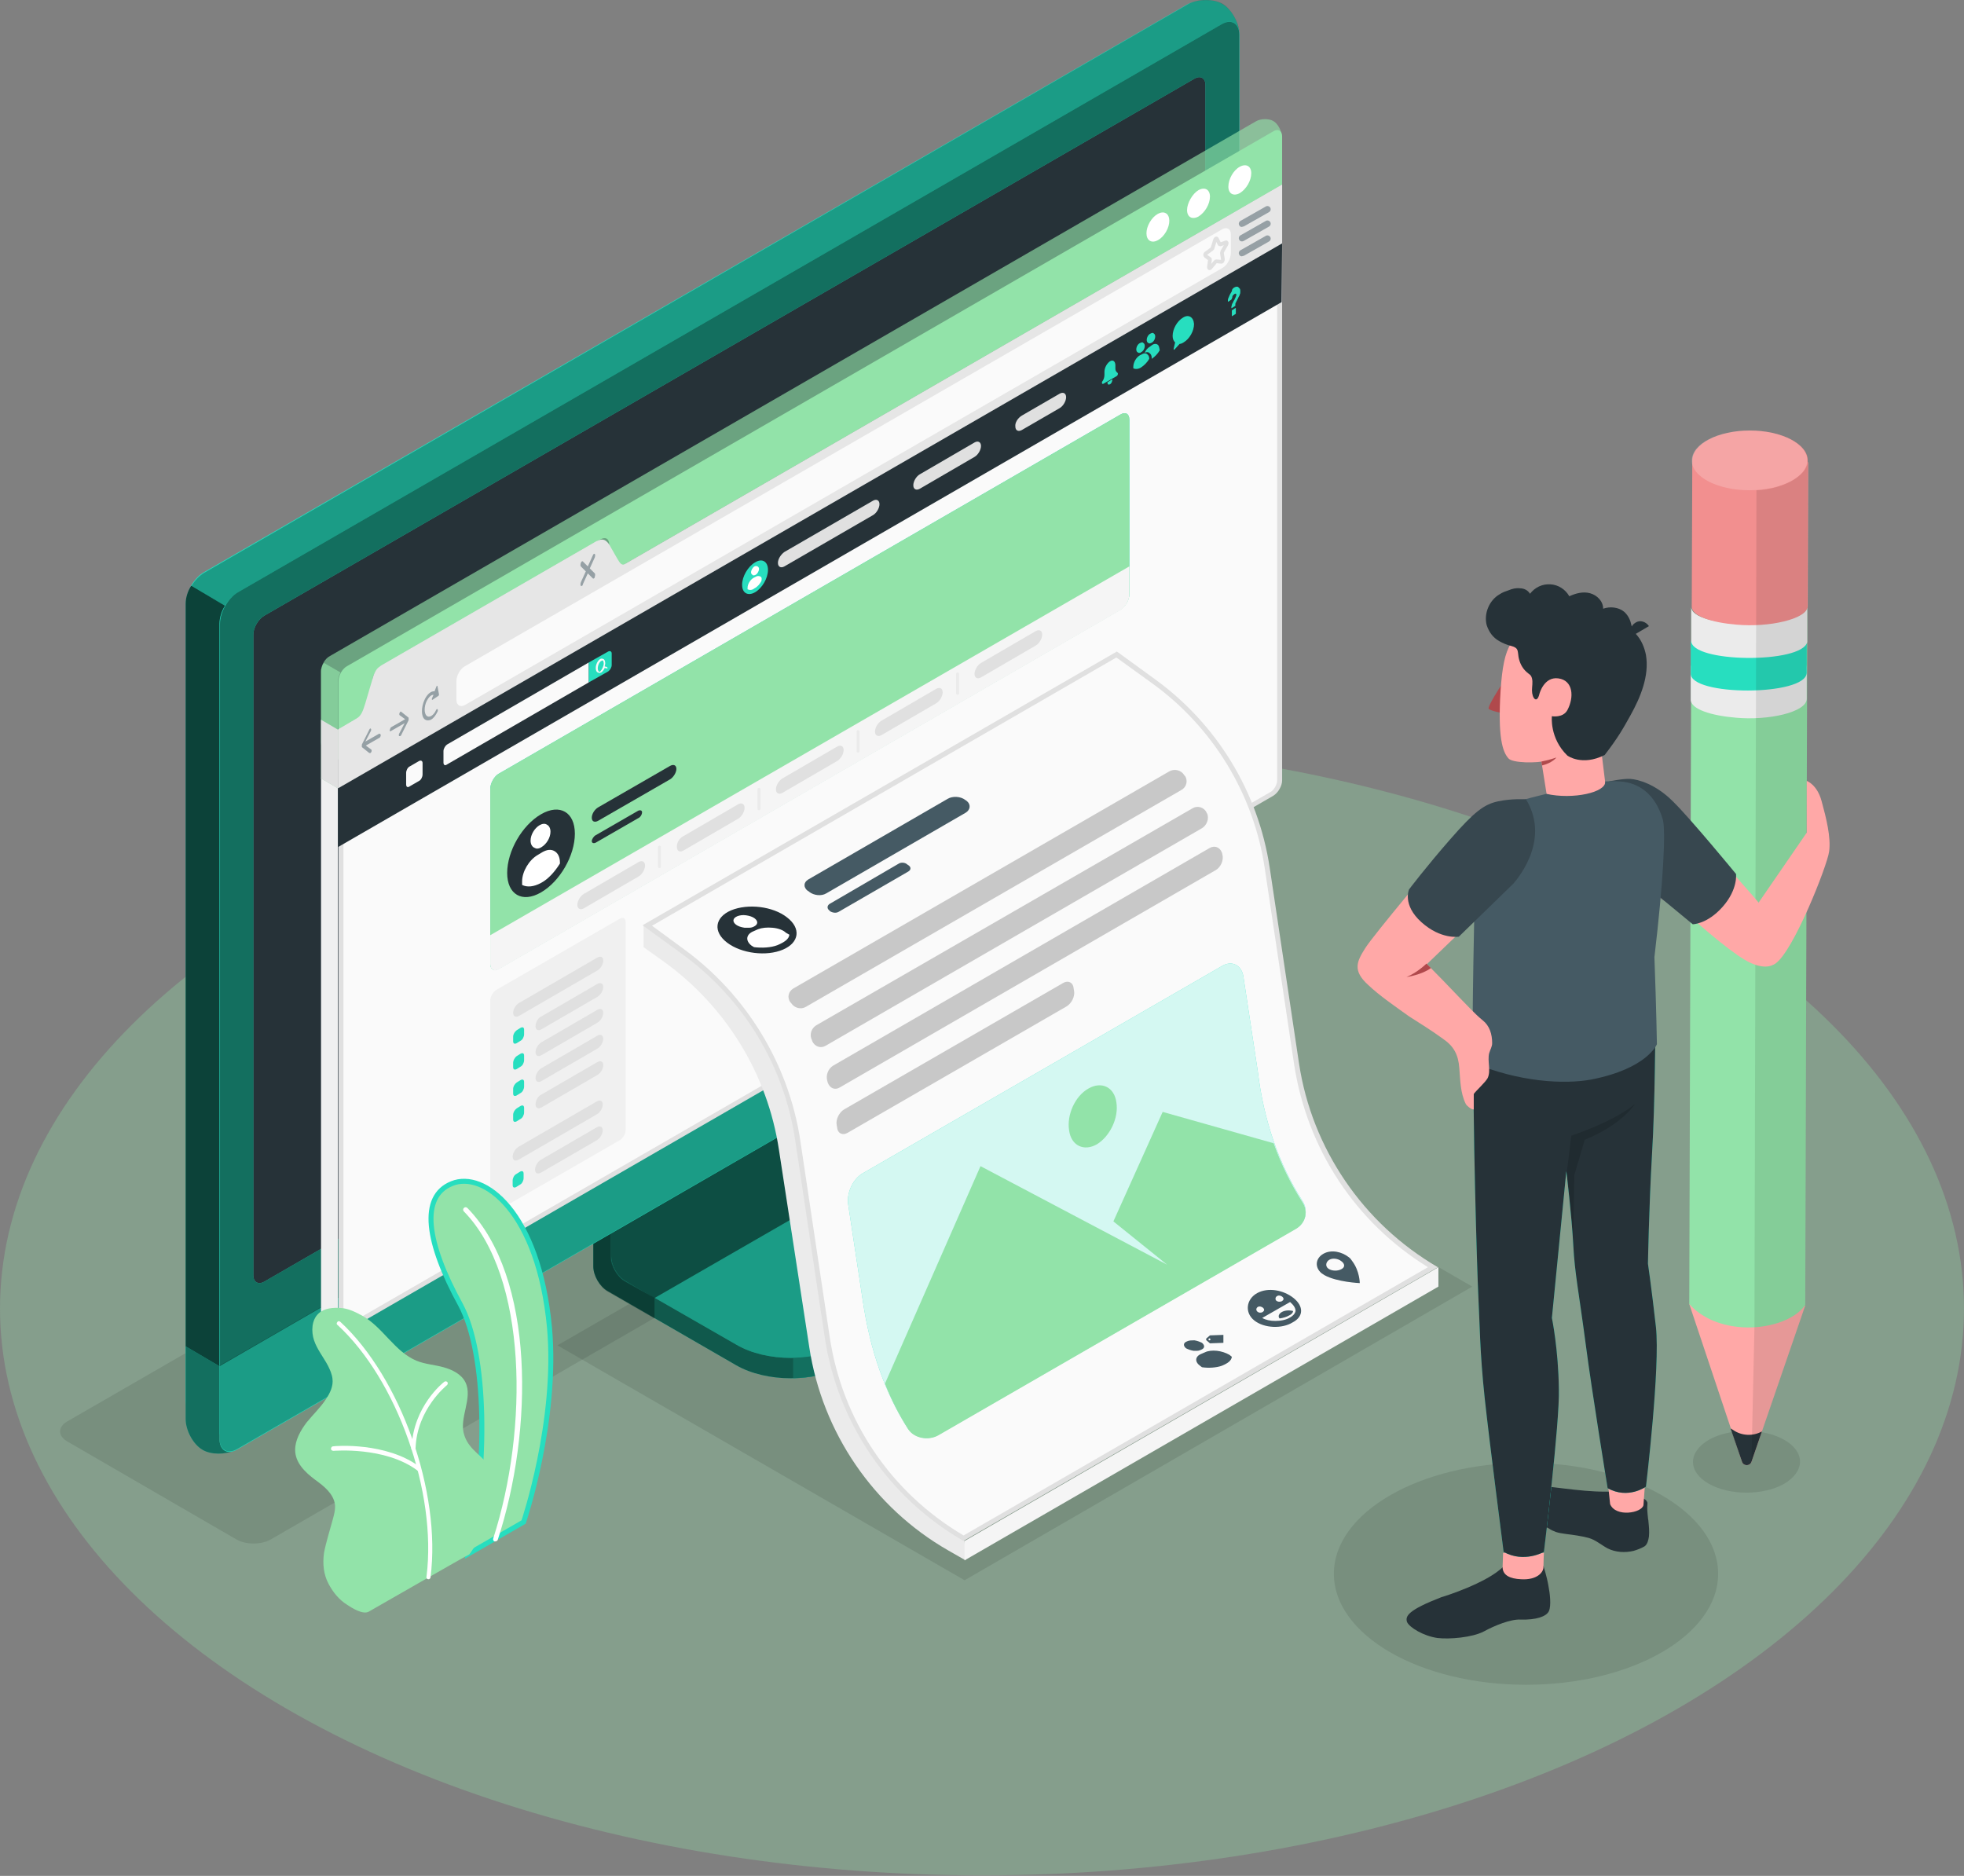 <?xml version="1.0" encoding="utf-8"?>
<!-- Generator: Adobe Illustrator 25.3.1, SVG Export Plug-In . SVG Version: 6.00 Build 0)  -->
<svg version="1.1" id="Layer_1" xmlns="http://www.w3.org/2000/svg" xmlns:xlink="http://www.w3.org/1999/xlink" x="0px" y="0px"
	 viewBox="0 0 394.6 376.9" style="enable-background:new 0 0 394.6 376.9;" xml:space="preserve">
<rect x="0" y="0" width="394.6" height="376.9" fill="#808080" stroke="none"/>
<style type="text/css">
	.st0{fill:#92E3A9;}
	.st1{opacity:0.7;fill:#FFFFFF;enable-background:new    ;}
	.st2{fill:none;stroke:#263238;stroke-linecap:round;stroke-linejoin:round;}
	.st3{fill:none;stroke:#263238;stroke-width:1;stroke-linecap:round;stroke-linejoin:round;stroke-miterlimit:4;}
	.st4{fill:#FFFFFF;stroke:#263238;stroke-linecap:round;stroke-linejoin:round;}
	.st5{fill:#BFBFBF;stroke:#263238;stroke-linecap:round;stroke-linejoin:round;}
	.st6{fill:#999999;}
	.st7{clip-path:url(#SVGID_2_);}
	.st8{opacity:0.2;fill-opacity:0.7;enable-background:new    ;}
	.st9{clip-path:url(#SVGID_4_);}
	.st10{fill:#FFFFFF;}
	.st11{clip-path:url(#SVGID_6_);}
	.st12{fill:#757575;stroke:#263238;stroke-linecap:round;stroke-linejoin:round;}
	.st13{fill:#263238;}
	.st14{fill:none;stroke:#FFFFFF;stroke-linecap:round;stroke-linejoin:round;}
	.st15{opacity:0.3;fill:none;stroke:#FFFFFF;stroke-linecap:round;stroke-linejoin:round;enable-background:new    ;}
	.st16{fill:#BFBFBF;}
	.st17{fill:none;stroke:#263238;stroke-miterlimit:10;}
	.st18{fill:#92E3A9;stroke:#263238;stroke-linecap:round;stroke-linejoin:round;}
	.st19{opacity:0.5;}
	.st20{fill:#999999;stroke:#263238;stroke-linecap:round;stroke-linejoin:round;}
	.st21{opacity:0.1;}
	.st22{fill:#27DEBF;}
	.st23{opacity:0.15;}
	.st24{opacity:0.45;fill:#FFFFFF;}
	.st25{opacity:0.2;}
	.st26{fill:#455A64;}
	.st27{fill:#F5F5F5;}
	.st28{opacity:0.6;fill:#FFFFFF;}
	.st29{opacity:0.5;fill:#FFFFFF;}
	.st30{fill:#E6E6E6;}
	.st31{opacity:0.1;fill:#263238;}
	.st32{fill:#F0F0F0;}
	.st33{fill:#FAFAFA;}
	.st34{fill:#E0E0E0;}
	.st35{opacity:0.3;}
	.st36{fill:#EBEBEB;}
	.st37{opacity:0.5;fill:#263238;}
	.st38{opacity:0.8;fill:#FFFFFF;}
	.st39{fill:#37474F;}
	.st40{opacity:0.23;}
	.st41{opacity:0.4;}
	.st42{opacity:0.7;fill:#FFFFFF;}
	.st43{opacity:0.7;}
	.st44{fill:#FFA8A7;}
	.st45{fill:#F28F8F;}
	.st46{opacity:0.4;fill:#FFFFFF;}
	.st47{fill:#1A2E35;}
	.st48{fill:none;stroke:#1A2E35;stroke-linecap:round;stroke-linejoin:round;stroke-miterlimit:10;}
	.st49{fill:#FFFFFF;stroke:#1A2E35;stroke-linecap:round;stroke-linejoin:round;stroke-miterlimit:10;}
	.st50{fill:#5AE4A7;stroke:#1A2E35;stroke-linecap:round;stroke-linejoin:round;stroke-miterlimit:10;}
	.st51{fill:#1A2E35;stroke:#1A2E35;stroke-linecap:round;stroke-linejoin:round;stroke-miterlimit:10;}
	.st52{opacity:0.3;fill:#92E3A9;}
	.st53{opacity:0.2;fill:#263238;}
	.st54{opacity:0.3;fill:#FFFFFF;}
	.st55{opacity:0.2;fill:#27DEBF;}
	.st56{opacity:0.6;}
	.st57{opacity:0.64;fill:#92E3A9;}
	.st58{opacity:0.5;fill:#455A64;}
	.st59{fill:none;stroke:#E0E0E0;stroke-width:0.75;stroke-miterlimit:10;}
	.st60{fill:#92E3A9;stroke:#27DEBF;stroke-miterlimit:10;}
	.st61{opacity:0.2;fill:#FFFFFF;}
	.st62{fill:#B0494C;}
</style>
<g>
	<ellipse id="Floor_8_" class="st52" cx="197.3" cy="262.9" rx="197.3" ry="113.9"/>
	<path id="Shadow_3_" class="st21" d="M47.5,309.3l-34-19.7c-1.9-1.1-1.9-2.9,0-4l198-114.3c1.9-1.1,5-1.1,6.9,0l34,19.7
		c1.9,1.1,1.9,2.9,0,4l-198,114.3C52.5,310.4,49.4,310.4,47.5,309.3z"/>
	<polygon id="Shadow" class="st21" points="193.8,317.5 112,270.3 214.2,211.4 295.8,258.5 	"/>
	<ellipse id="Shadow_9_" class="st21" cx="306.6" cy="316.2" rx="38.6" ry="22.3"/>
	<path id="Shadow_10_" class="st21" d="M358.5,289.3c4.2,2.4,4.2,6.3,0,8.8c-4.2,2.4-11,2.4-15.2,0c-4.2-2.4-4.2-6.3,0-8.8
		C347.5,286.9,354.3,286.9,358.5,289.3z"/>
	<g id="Device_2_">
		<g id="XMLID_1341_">
			<g id="XMLID_1346_">
				<path id="XMLID_1347_" class="st22" d="M169.8,274.3l29.3-16.9c3-1.7,4.5-4,4.5-6.3c0-2.3,0-4.1,0-4.1l-30.4-17.1
					c-1.6-0.9-2.9-3.2-2.9-5v-36.1l-51.1,29.5l0,36.1c0,1.9,1.3,4.1,2.9,5l25.8,14.9C154,277.8,163.8,277.8,169.8,274.3z"/>
			</g>
			<g id="XMLID_1608_" class="st56">
				<path id="XMLID_1609_" d="M169.8,274.3l29.3-16.9c3-1.7,4.5-4,4.5-6.3c0-2.3,0-4.1,0-4.1l-30.4-17.1c-1.6-0.9-2.9-3.2-2.9-5
					v-36.1l-51.1,29.5l0,36.1c0,1.9,1.3,4.1,2.9,5l25.8,14.9C154,277.8,163.8,277.8,169.8,274.3z"/>
			</g>
			<path id="XMLID_1345_" class="st35" d="M131.5,260.8v4.1l-9.4-5.4c-1.6-0.9-2.9-3.2-2.9-5v-36.1l9.7-5.6c0.2,2.5,0.4,5,0.6,7.5
				l-6.8,4v28.2c0,1.9,1.3,4.1,2.9,5L131.5,260.8z"/>
			<path id="XMLID_1344_" class="st22" d="M122.8,252.4c0,1.9,1.3,4.1,2.9,5l22.3,12.8c6,3.5,15.8,3.5,21.8,0l29.3-16.9
				c6-3.5,6-9.1,0-12.6l-22.3-12.9c-1.6-0.9-2.9-3.2-2.9-5l0-28.2l-51.1,29.5V252.4z"/>
			<path id="XMLID_1607_" class="st35" d="M122.8,252.4c0,1.9,1.3,4.1,2.9,5l22.3,12.8c6,3.5,15.8,3.5,21.8,0l29.3-16.9
				c6-3.5,6-9.1,0-12.6l-22.3-12.9c-1.6-0.9-2.9-3.2-2.9-5l0-28.2l-51.1,29.5V252.4z"/>
			<path id="XMLID_1343_" class="st19" d="M182.7,231.3L182.7,231.3l-5.9-3.4c-1.6-0.9-2.9-3.2-2.9-5l0-28.2l-51.1,29.5v28.2
				c0,1.9,1.3,4.1,2.9,5l5.8,3.4L182.7,231.3z"/>
			<path id="XMLID_1342_" class="st22" d="M203.6,247c0,0,0,1.8,0,4.1c0,2.3-1.5,4.6-4.5,6.3l-29.3,16.9c-2.9,1.7-6.6,2.5-10.4,2.6
				v-4.1c3.8-0.1,7.5-0.9,10.4-2.6l29.3-16.9C202.1,251.6,203.6,249.3,203.6,247z"/>
			<path id="XMLID_1610_" class="st19" d="M203.6,247c0,0,0,1.8,0,4.1c0,2.3-1.5,4.6-4.5,6.3l-29.3,16.9c-2.9,1.7-6.6,2.5-10.4,2.6
				v-4.1c3.8-0.1,7.5-0.9,10.4-2.6l29.3-16.9C202.1,251.6,203.6,249.3,203.6,247z"/>
		</g>
		<path id="XMLID_1340_" class="st22" d="M40.7,287.4c1.9,1.1,5,1,7.1-0.1c25.1-14.5,172.5-99.6,197.6-114.1c2-1.2,3.6-4,3.6-6.3V7
			c0-2.3-1.5-5.1-3.4-6.2c-1.9-1.1-5-1-7.1,0.1L40.9,115c-2,1.2-3.6,4-3.6,6.3l0,159.9C37.3,283.5,38.8,286.3,40.7,287.4z"/>
		<path id="XMLID_1339_" class="st22" d="M47.8,287.3l197.6-114.1c2-1.2,3.6-4,3.6-6.3V7c0-2.3-1.6-3.3-3.6-2.1L47.8,119
			c-2,1.2-3.6,4-3.6,6.3l0,159.9C44.1,287.5,45.7,288.4,47.8,287.3z"/>
		<path id="XMLID_1338_" class="st19" d="M47.8,287.3l197.6-114.1c2-1.2,3.6-4,3.6-6.3V7c0-2.3-1.6-3.3-3.6-2.1L47.8,119
			c-2,1.2-3.6,4-3.6,6.3l0,159.9C44.1,287.5,45.7,288.4,47.8,287.3z"/>
		<path id="XMLID_1337_" class="st22" d="M47.2,291.4c-2,0.9-4.8,0.9-6.5-0.1c-1.9-1.1-3.4-3.9-3.4-6.2v-14.6l6.8,4V289
			C44.1,291.2,45.5,292.1,47.2,291.4z"/>
		<path id="XMLID_1606_" class="st19" d="M47.2,291.4c-2,0.9-4.8,0.9-6.5-0.1c-1.9-1.1-3.4-3.9-3.4-6.2v-14.6l6.8,4V289
			C44.1,291.2,45.5,292.1,47.2,291.4z"/>
		<path id="XMLID_1336_" class="st22" d="M44.1,274.5l0,14.6c0,2.3,1.6,3.3,3.6,2.1L245.4,177c2-1.2,3.6-4,3.6-6.3v-14.6L44.1,274.5
			z"/>
		<path id="XMLID_1335_" class="st35" d="M44.1,274.4l0,14.6c0,2.3,1.6,3.3,3.6,2.1L245.4,177c2-1.2,3.6-4,3.6-6.3v-14.6L44.1,274.4
			z"/>
		<path id="XMLID_1334_" class="st22" d="M50.9,256.2l0-128.7c0-1.4,1-3.1,2.2-3.8L240,15.8c1.2-0.7,2.2-0.1,2.2,1.3l0,128.7
			c0,1.4-1,3.1-2.2,3.8L53.1,257.5C51.9,258.2,50.9,257.6,50.9,256.2z"/>
		<path id="XMLID_1333_" class="st13" d="M50.9,256.2l0-128.7c0-1.4,1-3.1,2.2-3.8L240,15.8c1.2-0.7,2.2-0.1,2.2,1.3l0,128.7
			c0,1.4-1,3.1-2.2,3.8L53.1,257.5C51.9,258.2,50.9,257.6,50.9,256.2z"/>
		<path id="XMLID_1331_" class="st43" d="M45.2,121.7c-0.7,1.1-1.1,2.4-1.1,3.6v149.2l-6.8-4l0-149.2c0-1.2,0.4-2.5,1.1-3.6
			L45.2,121.7z"/>
		<path id="XMLID_1544_" class="st35" d="M249,6.4c-0.3-1.9-1.8-2.6-3.6-1.5L47.8,119c-1,0.6-1.9,1.6-2.6,2.7l-6.8-3.9
			c0.7-1.1,1.6-2.1,2.6-2.7L238.6,0.9c2-1.2,5.2-1.2,7.1-0.1C247.3,1.8,248.8,4.2,249,6.4z"/>
	</g>
	<g id="Window_1_">
		<path id="XMLID_16497_" class="st57" d="M66.2,152.2c-0.9-0.5-1.7-1.9-1.7-3.1l0-14.2c0-1.2,0.8-2.6,1.8-3.1l186-107.4
			c1-0.6,2.6-0.6,3.5-0.1c0.9,0.5,1.7,1.9,1.7,3.1l0,14.2c0,1.2-0.8,2.6-1.8,3.1l-186,107.4C68.7,152.7,67.1,152.7,66.2,152.2z"/>
		<path id="XMLID_15230_" class="st32" d="M69.7,267.3c0,0-0.5,0.3-1.4,0.4c-0.7,0.1-1.5,0-2.1-0.4c-0.9-0.5-1.7-1.9-1.7-3.1
			l0-107.9l3.4,2v107.9c0,0.8,0.4,1.3,1,1.3C69,267.6,69.3,267.5,69.7,267.3z"/>
		<path id="XMLID_15482_" class="st57" d="M68.4,135.1c-0.3,0.6-0.5,1.2-0.5,1.8v21.5l-3.4-2l0-21.5c0-0.1,0-0.1,0-0.2
			c0-0.2,0-0.3,0.1-0.4c0.1-0.4,0.2-0.8,0.5-1.1L68.4,135.1z"/>
		<path id="XMLID_16406_" class="st0" d="M257.6,27.4l0,9.7l-133.4,77c-1,0.6-1.8,0.1-1.8-1v-3.7c0-1.2-0.8-1.6-1.8-1l-44,25.4
			c-1,0.6-1.8,2-1.8,3.1v3.7c0,1.2-0.8,2.6-1.8,3.1l-5,2.9v-9.7c0-1.2,0.8-2.6,1.8-3.1l186-107.4C256.7,25.8,257.6,26.2,257.6,27.4z
			"/>
		<g id="XMLID_705_">
			<g id="XMLID_16408_">
				<path class="st33" d="M68.9,267.1c-0.5,0-0.5-0.6-0.5-0.8V146.9l4.7-2.7c0.6-0.4,1.1-1.8,2-5.3c0.5-1.7,1.2-4.4,1.6-4.7
					l43.2-24.9c0.3,0.2,1.1,1.6,1.6,2.4c1.1,1.9,1.7,3,2.5,3c0.1,0,0.3,0,0.4-0.1l132.7-76.6v118.8c0,1-0.7,2.2-1.6,2.7l-186,107.4
					C69.3,267,69.1,267.1,68.9,267.1z"/>
				<path class="st34" d="M256.6,38.8v10.1v107.9c0,0.8-0.6,1.9-1.3,2.3l-186,107.4c-0.1,0.1-0.2,0.1-0.3,0.1c0,0,0-0.1,0-0.3V147.2
					l4.5-2.6c0.8-0.5,1.2-1.8,2.3-5.6c0.4-1.6,1.1-3.9,1.5-4.5l42.7-24.7c0.4,0.5,0.9,1.4,1.3,2c1.2,2.1,1.9,3.2,2.9,3.2
					c0.2,0,0.4-0.1,0.6-0.2L256.6,38.8 M120.3,109.6L120.3,109.6L120.3,109.6 M77.2,134.5L77.2,134.5L77.2,134.5 M257.6,37.1
					l-133.4,77c0,0-0.1,0-0.1,0c-1,0-3.1-5.4-4.1-5.4c0,0-0.1,0-0.1,0l-43.3,25c-1,0.6-2.6,9.4-3.6,9.9l-5,2.9v119.7
					c0,0.8,0.4,1.3,1,1.3c0.2,0,0.5-0.1,0.8-0.2l186-107.4c1-0.6,1.8-2,1.8-3.1V48.9V37.1L257.6,37.1z"/>
			</g>
		</g>
		<g id="XMLID_554_">
			<path id="XMLID_704_" class="st32" d="M99.7,198.9l24.8-14.3c0.7-0.4,1.2-0.1,1.2,0.7V227c0,0.8-0.5,1.7-1.2,2.1l-24.8,14.3
				c-0.7,0.4-1.2,0.1-1.2-0.7l0-41.7C98.5,200.2,99.1,199.3,99.7,198.9z"/>
			<g id="XMLID_680_">
				<path id="XMLID_693_" class="st34" d="M104.3,201.5l15.7-9.1c0.7-0.4,1.2-0.1,1.2,0.6c0,0.7-0.5,1.6-1.2,2l-15.7,9.1
					c-0.7,0.4-1.2,0.1-1.2-0.6C103.1,202.8,103.6,201.9,104.3,201.5z"/>
				<g id="XMLID_681_">
					<path id="XMLID_692_" class="st22" d="M103.1,208.3v0.9c0,0.5,0.3,0.6,0.7,0.4l0.8-0.5c0.4-0.2,0.7-0.8,0.7-1.3l0-0.9
						c0-0.5-0.3-0.6-0.7-0.4l-0.8,0.5C103.4,207.3,103.1,207.8,103.1,208.3z"/>
					<path id="XMLID_690_" class="st34" d="M107.6,206.2c0,0.7,0.5,1,1.2,0.6l11.2-6.5c0.7-0.4,1.2-1.3,1.2-2c0-0.7-0.5-1-1.2-0.6
						l-11.2,6.5C108.1,204.5,107.6,205.4,107.6,206.2z"/>
					<path id="XMLID_689_" class="st22" d="M103.1,213.5v0.9c0,0.5,0.3,0.6,0.7,0.4l0.8-0.5c0.4-0.2,0.7-0.8,0.7-1.3l0-0.9
						c0-0.5-0.3-0.6-0.7-0.4l-0.8,0.5C103.4,212.5,103.1,213.1,103.1,213.5z"/>
					<path id="XMLID_686_" class="st34" d="M107.6,211.4c0,0.7,0.5,1,1.2,0.6l11.2-6.5c0.7-0.4,1.2-1.3,1.2-2c0-0.7-0.5-1-1.2-0.6
						l-11.2,6.5C108.1,209.8,107.6,210.7,107.6,211.4z"/>
					<path id="XMLID_685_" class="st22" d="M103.1,218.8v0.9c0,0.5,0.3,0.6,0.7,0.4l0.8-0.5c0.4-0.2,0.7-0.8,0.7-1.3l0-0.9
						c0-0.5-0.3-0.6-0.7-0.4l-0.8,0.5C103.4,217.8,103.1,218.3,103.1,218.8z"/>
					<path id="XMLID_684_" class="st34" d="M107.6,216.6c0,0.7,0.5,1,1.2,0.6l11.2-6.5c0.7-0.4,1.2-1.3,1.2-2c0-0.7-0.5-1-1.2-0.6
						l-11.2,6.5C108.1,215,107.6,215.9,107.6,216.6z"/>
					<path id="XMLID_683_" class="st22" d="M103.1,224v0.9c0,0.5,0.3,0.6,0.7,0.4l0.8-0.5c0.4-0.2,0.7-0.8,0.7-1.3l0-0.9
						c0-0.5-0.3-0.6-0.7-0.4l-0.8,0.5C103.4,223,103.1,223.5,103.1,224z"/>
					<path id="XMLID_682_" class="st34" d="M107.6,221.9c0,0.7,0.5,1,1.2,0.6L120,216c0.7-0.4,1.2-1.3,1.2-2c0-0.7-0.5-1-1.2-0.6
						l-11.2,6.5C108.1,220.2,107.6,221.1,107.6,221.9z"/>
				</g>
			</g>
			<g id="XMLID_601_">
				<path id="XMLID_679_" class="st34" d="M104.2,230.4l15.7-9.1c0.7-0.4,1.2-0.1,1.2,0.6c0,0.7-0.5,1.6-1.2,2l-15.7,9.1
					c-0.7,0.4-1.2,0.1-1.2-0.6C103,231.7,103.5,230.8,104.2,230.4z"/>
				<g id="XMLID_602_">
					<path id="XMLID_678_" class="st22" d="M103,237.2v0.9c0,0.5,0.3,0.6,0.7,0.4l0.8-0.5c0.4-0.2,0.7-0.8,0.7-1.3l0-0.9
						c0-0.5-0.3-0.6-0.7-0.4l-0.8,0.5C103.3,236.1,103,236.7,103,237.2z"/>
					<path id="XMLID_677_" class="st34" d="M107.5,235c0,0.7,0.5,1,1.2,0.6l11.2-6.5c0.7-0.4,1.2-1.3,1.2-2c0-0.7-0.5-1-1.2-0.6
						l-11.2,6.5C108,233.4,107.5,234.3,107.5,235z"/>
				</g>
			</g>
		</g>
		<g id="XMLID_16485_">
			<path id="XMLID_16513_" class="st10" d="M249.1,33.5c1.3-0.7,2.3-0.1,2.3,1.3c0,1.5-1,3.2-2.3,4c-1.3,0.7-2.3,0.1-2.3-1.3
				C246.8,36,247.8,34.2,249.1,33.5z"/>
			<path id="XMLID_16512_" class="st10" d="M240.8,38.2c1.3-0.7,2.3-0.1,2.3,1.3c0,1.5-1,3.2-2.3,4c-1.3,0.7-2.3,0.1-2.3-1.3
				S239.6,38.9,240.8,38.2z"/>
			
				<ellipse id="XMLID_16511_" transform="matrix(0.5 -0.866 0.866 0.5 76.849 224.245)" class="st10" cx="232.6" cy="45.6" rx="3.2" ry="1.9"/>
		</g>
		<g>
			<path id="XMLID_16384_" class="st30" d="M257.6,37.1v11.8L67.9,158.4v-11.8l3.7-2.2c1-0.6,1.3-1.5,1.8-3.1l1.3-4.4
				c0.4-1.5,0.8-2.6,1.8-3.1l43.3-25c1-0.6,1.8-0.6,2.6,0.6l1.6,2.8c0.6,1,0.9,1.6,1.9,1L257.6,37.1z"/>
			<polygon id="XMLID_15229_" class="st34" points="67.9,146.6 67.9,158.4 64.5,156.4 64.5,144.6 			"/>
		</g>
		<g>
			<path id="XMLID_16490_" class="st58" d="M76.2,147.4l-2.8,1.6l1.1-2.1c0.1-0.2,0.1-0.4,0-0.5c-0.1-0.1-0.2,0-0.3,0.2l-1.5,3
				c0,0,0,0,0,0c0,0,0,0.1,0,0.1c0,0,0,0,0,0c0,0.1,0,0.1,0,0.2c0,0.1,0,0.1,0,0.1c0,0,0,0,0,0c0,0,0,0,0,0.1c0,0,0,0,0,0l1.5,1.2
				c0,0,0.1,0,0.2,0c0.1,0,0.1-0.1,0.2-0.2c0.1-0.2,0.1-0.4,0-0.5l-1.1-0.8l2.8-1.6c0.1-0.1,0.2-0.3,0.2-0.5
				C76.5,147.5,76.3,147.4,76.2,147.4z"/>
			<path id="XMLID_16486_" class="st58" d="M78.6,146.1l2.8-1.6l-1.1-0.8c-0.1-0.1-0.1-0.3,0-0.5c0.1-0.2,0.2-0.3,0.3-0.2l1.5,1.2
				c0,0,0,0,0,0c0,0,0,0,0,0.1c0,0,0,0,0,0c0,0,0,0.1,0,0.1s0,0.1,0,0.2c0,0,0,0,0,0c0,0,0,0.1,0,0.1c0,0,0,0,0,0l-1.5,3
				c0,0.1-0.1,0.1-0.2,0.2c-0.1,0-0.1,0-0.2,0c-0.1-0.1-0.1-0.3,0-0.5l1.1-2.1l-2.8,1.6c-0.1,0.1-0.2,0-0.2-0.2
				C78.4,146.4,78.5,146.1,78.6,146.1z"/>
			<path id="XMLID_15775_" class="st58" d="M87.9,137.9c0-0.2-0.2-0.1-0.2,0l-0.4,1c-0.7-0.1-1.5,0.6-2,1.7c-0.7,1.5-0.7,3.3,0,3.9
				c0.4,0.3,0.8,0.3,1.3,0.1c0.5-0.3,0.9-0.8,1.3-1.6c0.1-0.2,0.1-0.4,0-0.5c-0.1-0.1-0.2,0-0.3,0.2c-0.5,1.1-1.4,1.6-1.9,1.1
				c-0.5-0.5-0.5-1.8,0-2.9c0.4-0.8,0.9-1.3,1.4-1.3l-0.3,0.7c-0.1,0.2,0,0.4,0.1,0.3l1.2-0.8c0.1-0.1,0.1-0.2,0.1-0.3L87.9,137.9z"
				/>
			<path id="XMLID_16043_" class="st58" d="M118.5,114.2l1-2.2c0.1-0.3,0.1-0.6,0-0.7c-0.1-0.1-0.3,0-0.4,0.3l-1,2.2l-1-1
				c-0.1-0.1-0.3,0-0.4,0.3c-0.1,0.3-0.1,0.6,0,0.7l1,1l-1,2.2c-0.1,0.3-0.1,0.6,0,0.7c0.1,0.1,0.1,0.1,0.2,0c0.1,0,0.2-0.1,0.2-0.3
				l1-2.2l1,1c0.1,0.1,0.1,0.1,0.2,0c0.1,0,0.2-0.1,0.2-0.3c0.1-0.3,0.1-0.6,0-0.7L118.5,114.2z"/>
			<path id="XMLID_15769_" class="st33" d="M91.7,140.6v-3.7c0-1.2,0.8-2.6,1.8-3.1l152-87.7c1-0.6,1.8-0.1,1.8,1l0,3.7
				c0,1.2-0.8,2.6-1.8,3.1l-152,87.7C92.5,142.2,91.7,141.7,91.7,140.6z"/>
			<path id="XMLID_16161_" class="st59" d="M244.5,48l0.5,1c0,0.1,0.1,0.1,0.2,0.1l1.1-0.4c0.2-0.1,0.2,0.2,0.1,0.4l-0.8,1.4
				c0,0.1-0.1,0.2-0.1,0.3l0.2,1.3c0,0.2-0.1,0.5-0.3,0.5l-1-0.1c-0.1,0-0.1,0-0.2,0.1l-1,1.2c-0.2,0.2-0.3,0.1-0.3-0.1l0.2-1.5
				c0-0.1,0-0.2-0.1-0.2l-0.8-0.6c-0.1-0.1-0.1-0.4,0.1-0.5l1.1-0.8c0.1-0.1,0.1-0.1,0.2-0.2l0.5-1.6
				C244.2,47.9,244.4,47.8,244.5,48z"/>
			<g id="XMLID_15675_" class="st19">
				<g id="XMLID_49_">
					<path id="XMLID_442_" class="st26" d="M249.5,45.6c-0.2,0-0.4-0.1-0.5-0.3c-0.2-0.3-0.1-0.7,0.2-0.9l5.1-2.9
						c0.3-0.2,0.7-0.1,0.9,0.2c0.2,0.3,0.1,0.7-0.2,0.9l-5.1,2.9C249.7,45.5,249.6,45.6,249.5,45.6z"/>
				</g>
				<g id="XMLID_299_">
					<path id="XMLID_47_" class="st26" d="M249.5,48.5c-0.2,0-0.4-0.1-0.5-0.3c-0.2-0.3-0.1-0.7,0.2-0.9l5.1-2.9
						c0.3-0.2,0.7-0.1,0.9,0.2c0.2,0.3,0.1,0.7-0.2,0.9l-5.1,2.9C249.7,48.5,249.6,48.5,249.5,48.5z"/>
				</g>
				<g id="XMLID_46_">
					<path id="XMLID_440_" class="st26" d="M249.5,51.5c-0.2,0-0.4-0.1-0.5-0.3c-0.2-0.3-0.1-0.7,0.2-0.9l5.1-2.9
						c0.3-0.2,0.7-0.1,0.9,0.2c0.2,0.3,0.1,0.7-0.2,0.9l-5.1,2.9C249.7,51.4,249.6,51.5,249.5,51.5z"/>
				</g>
			</g>
		</g>
		<g>
			<polygon class="st13" points="67.9,158.4 67.9,170.2 257.5,60.7 257.6,48.9 			"/>
			<g>
				<g id="XMLID_375_">
					<g id="XMLID_393_">
						<path id="XMLID_425_" class="st33" d="M89.1,150.9l0,2.3c0,0.5,0.3,0.7,0.7,0.4l28.5-16.5l0-4l-28.5,16.5
							C89.5,149.8,89.1,150.4,89.1,150.9z"/>
						<path id="XMLID_424_" class="st22" d="M122.2,130.9c0.4-0.2,0.7,0,0.7,0.4v2.3c0,0.5-0.3,1-0.7,1.3l-3.9,2.2l0-4L122.2,130.9z
							"/>
						<path id="XMLID_402_" class="st33" d="M121.9,134l-0.4-0.1c0-0.2,0.1-0.4,0.1-0.6c0-0.4-0.1-0.8-0.4-0.9
							c-0.2-0.1-0.4-0.1-0.6,0c-0.5,0.3-0.9,1.1-0.9,1.8c0,0.4,0.1,0.8,0.4,0.9c0.1,0,0.2,0.1,0.3,0.1c0.1,0,0.2,0,0.4-0.1
							c0.3-0.2,0.5-0.5,0.7-0.9l0.4,0.1c0,0,0,0,0,0c0.1,0,0.1,0,0.2-0.1C122.1,134.2,122,134.1,121.9,134z M120.6,134.9
							c-0.1,0.1-0.2,0.1-0.3,0c-0.1-0.1-0.2-0.3-0.2-0.6c0-0.6,0.3-1.3,0.7-1.5c0.1,0,0.1-0.1,0.2-0.1c0,0,0.1,0,0.1,0
							c0.1,0.1,0.2,0.3,0.2,0.6C121.3,133.9,120.9,134.6,120.6,134.9z"/>
					</g>
				</g>
				<path class="st33" d="M84.2,152.9l-1.9,1.1c-0.4,0.2-0.7,0.8-0.7,1.3v2.3c0,0.5,0.3,0.7,0.7,0.4l1.9-1.1
					c0.4-0.2,0.7-0.8,0.7-1.3l0-2.3C84.9,152.9,84.6,152.7,84.2,152.9z"/>
				<g>
					<g id="XMLID_1521_">
						<path id="XMLID_1520_" class="st22" d="M151.7,113c-1.4,0.8-2.6,2.8-2.6,4.5c0,1.7,1.2,2.3,2.6,1.5c1.4-0.8,2.6-2.8,2.6-4.5
							C154.3,112.8,153.1,112.1,151.7,113z"/>
						<g id="XMLID_1513_">
							<g id="XMLID_1517_">
								<path id="XMLID_1518_" class="st10" d="M151.4,115.6c-0.1,0-0.2,0-0.2-0.1c-0.2-0.1-0.3-0.3-0.3-0.5c0-0.4,0.3-1,0.7-1.2v0
									c0.2-0.1,0.4-0.1,0.6,0c0.2,0.1,0.3,0.3,0.3,0.5c0,0.4-0.3,1-0.7,1.2C151.6,115.6,151.5,115.6,151.4,115.6z"/>
							</g>
							<g id="XMLID_1514_">
								<path id="XMLID_1515_" class="st10" d="M152.7,115.8c-0.3-0.1-0.6-0.1-0.9,0.1l-0.4,0.2c-0.7,0.4-1.2,1.3-1.2,2v0.3
									c0.4,0.2,0.9,0.2,1.4-0.2c0.6-0.3,1.1-0.9,1.4-1.5v-0.1C153.1,116.2,153,115.9,152.7,115.8z"/>
							</g>
						</g>
					</g>
					<path class="st34" d="M157.6,110.9l17.8-10.3c0.7-0.4,1.3-0.1,1.3,0.7c0,0.8-0.6,1.8-1.3,2.2l-17.8,10.3
						c-0.7,0.4-1.3,0.1-1.3-0.7C156.3,112.3,156.9,111.4,157.6,110.9z"/>
					<path class="st34" d="M184.8,95.3l11-6.4c0.7-0.4,1.3-0.1,1.3,0.7c0,0.8-0.6,1.8-1.3,2.2l-11,6.4c-0.7,0.4-1.3,0.1-1.3-0.7
						C183.5,96.7,184.1,95.7,184.8,95.3z"/>
					<path class="st34" d="M205.3,83.5l7.6-4.4c0.7-0.4,1.3-0.1,1.3,0.7s-0.6,1.8-1.3,2.2l-7.6,4.4c-0.7,0.4-1.3,0.1-1.3-0.7
						C203.9,84.9,204.5,84,205.3,83.5z"/>
					<g>
						<path class="st13" d="M180.2,101.7c-0.2,0-0.3-0.1-0.3-0.3v-3.9c0-0.2,0.1-0.3,0.3-0.3c0.2,0,0.3,0.1,0.3,0.3v3.9
							C180.5,101.6,180.3,101.7,180.2,101.7z"/>
					</g>
					<g>
						<path class="st13" d="M200.6,89.9c-0.2,0-0.3-0.1-0.3-0.3v-3.9c0-0.2,0.1-0.3,0.3-0.3c0.2,0,0.3,0.1,0.3,0.3v3.9
							C200.9,89.8,200.7,89.9,200.6,89.9z"/>
						<path class="st13" d="M217.6,80.1c-0.2,0-0.3-0.1-0.3-0.3v-3.9c0-0.2,0.1-0.3,0.3-0.3c0.2,0,0.3,0.1,0.3,0.3v3.9
							C217.9,80,217.8,80.1,217.6,80.1z"/>
					</g>
				</g>
				<g>
					<g id="XMLID_1382_">
						<path id="XMLID_1384_" class="st22" d="M224.1,74.1v-0.7c0-0.8-0.5-1.2-1.1-0.8l0,0c-0.6,0.4-1.1,1.3-1.1,2.1v0.6
							c0,0.4-0.1,0.9-0.4,1.3c0,0,0,0,0,0c-0.1,0.1-0.1,0.2-0.1,0.3l0,0c0,0.2,0.1,0.3,0.3,0.2l2.6-1.5c0.2-0.1,0.3-0.3,0.3-0.5l0,0
							c0-0.1,0-0.2-0.1-0.2c0,0,0,0,0,0C224.3,74.7,224.1,74.5,224.1,74.1z"/>
						<path id="XMLID_1383_" class="st22" d="M223.5,76.2c0,0.4-0.2,0.9-0.5,1c-0.3,0.2-0.5,0-0.5-0.4L223.5,76.2z"/>
					</g>
					<g>
						<g id="XMLID_426_">
							<g id="XMLID_42_">
								<path id="XMLID_449_" class="st22" d="M228.9,70.9c-0.1,0-0.2,0-0.3-0.1c-0.2-0.1-0.3-0.3-0.3-0.6c0-0.5,0.3-1.1,0.8-1.3v0
									c0.2-0.1,0.5-0.2,0.6,0c0.2,0.1,0.3,0.3,0.3,0.6c0,0.5-0.3,1.1-0.8,1.3C229.2,70.9,229,70.9,228.9,70.9z"/>
							</g>
							<g id="XMLID_430_">
								<path id="XMLID_40_" class="st22" d="M230.4,71.1c-0.3-0.2-0.7-0.1-1,0.1l-0.4,0.2c-0.7,0.4-1.3,1.4-1.3,2.3V74
									c0.4,0.2,1,0.2,1.6-0.2c0.6-0.4,1.2-1,1.6-1.7v-0.1C230.9,71.6,230.7,71.3,230.4,71.1z"/>
							</g>
						</g>
						<g id="XMLID_37_">
							<g id="XMLID_608_">
								<path id="XMLID_611_" class="st22" d="M231,69c-0.1,0-0.2,0-0.3-0.1c-0.2-0.1-0.3-0.3-0.3-0.6c0-0.5,0.3-1.1,0.8-1.3v0
									c0.2-0.1,0.5-0.2,0.6,0c0.2,0.1,0.3,0.3,0.3,0.6c0,0.5-0.3,1.1-0.8,1.3C231.2,68.9,231.1,69,231,69z"/>
							</g>
							<g id="XMLID_38_">
								<path id="XMLID_39_" class="st22" d="M232.5,69.2c-0.3-0.2-0.7-0.1-1,0.1l-0.4,0.3c-0.5,0.3-0.9,0.7-1.1,1.3
									c0.3-0.2,0.7-0.2,0.9,0c0.3,0.2,0.5,0.5,0.5,1v0.1v0.1c0.6-0.4,1.2-1,1.6-1.7v-0.1C232.9,69.7,232.8,69.3,232.5,69.2z"/>
							</g>
						</g>
					</g>
					<path class="st22" d="M237.7,63.8c-1.2,0.7-2.1,2.3-2.1,3.7c0,0.6,0.2,1,0.5,1.3l-0.3,1.3c0,0.2,0.1,0.2,0.2,0.1l1-1.1
						c0.2,0,0.5-0.1,0.8-0.3c1.2-0.7,2.1-2.3,2.1-3.7C239.8,63.7,238.8,63.1,237.7,63.8z"/>
					<g>
						<path class="st22" d="M247.9,57.8c0.2-0.1,0.4-0.2,0.5-0.2c0.2,0,0.3,0,0.4,0.1c0.1,0.1,0.2,0.2,0.3,0.3
							c0.1,0.2,0.1,0.3,0.1,0.6c0,0.2,0,0.4-0.1,0.5c0,0.2-0.1,0.3-0.2,0.5c-0.1,0.1-0.1,0.3-0.2,0.4c-0.1,0.1-0.1,0.3-0.2,0.4
							c-0.1,0.1-0.1,0.3-0.2,0.4c-0.1,0.1-0.1,0.3-0.1,0.4c0,0.1,0,0.1,0,0.2c0,0.1-0.1,0.1-0.1,0.1l-0.6,0.4c0,0-0.1,0-0.1,0
							c0,0,0-0.1,0-0.1c0-0.2,0-0.3,0.1-0.5c0-0.2,0.1-0.3,0.2-0.5c0.1-0.1,0.1-0.3,0.2-0.4c0.1-0.1,0.2-0.3,0.2-0.4
							c0.1-0.1,0.1-0.2,0.2-0.4c0-0.1,0.1-0.2,0.1-0.3c0-0.1,0-0.2-0.1-0.3c-0.1,0-0.2,0-0.3,0.1c-0.1,0.1-0.3,0.2-0.3,0.3
							c-0.1,0.1-0.1,0.2-0.1,0.3c0,0.1-0.1,0.2-0.1,0.3c0,0.1-0.1,0.1-0.1,0.2l-0.6,0.4c0,0-0.1,0-0.1,0c0,0,0-0.1,0-0.1
							c0-0.2,0-0.4,0.1-0.6c0.1-0.2,0.2-0.5,0.3-0.7c0.1-0.2,0.3-0.5,0.4-0.7C247.5,58.1,247.7,58,247.9,57.8z M248.3,62.8
							c0,0.1,0,0.1,0,0.2c0,0.1-0.1,0.1-0.1,0.1l-0.6,0.4c0,0-0.1,0-0.1,0c0,0,0-0.1,0-0.1v-0.8c0-0.1,0-0.1,0-0.2
							c0-0.1,0.1-0.1,0.1-0.1l0.6-0.4c0,0,0.1,0,0.1,0c0,0,0,0.1,0,0.1V62.8z"/>
					</g>
				</g>
			</g>
		</g>
		<g>
			<g id="XMLID_33_">
				<path id="XMLID_36_" class="st22" d="M98.5,158.5v35.1c0,1.2,0.8,1.6,1.8,1l124.8-72.1c1-0.6,1.8-2,1.8-3.1l0-35.1
					c0-1.2-0.8-1.6-1.8-1l-124.8,72.1C99.3,155.9,98.5,157.4,98.5,158.5z"/>
				<path id="XMLID_35_" class="st0" d="M98.5,158.5v35.1c0,1.2,0.8,1.6,1.8,1l124.8-72.1c1-0.6,1.8-2,1.8-3.1l0-35.1
					c0-1.2-0.8-1.6-1.8-1l-124.8,72.1C99.3,155.9,98.5,157.4,98.5,158.5z"/>
			</g>
			<g id="XMLID_475_">
				<path id="XMLID_721_" class="st13" d="M108.7,163.6c-3.8,2.2-6.8,7.4-6.8,11.8c0,4.3,3,6.1,6.8,3.9c3.8-2.2,6.8-7.4,6.8-11.8
					C115.5,163.2,112.5,161.4,108.7,163.6z"/>
				<g id="XMLID_613_">
					<g id="XMLID_707_">
						<path id="XMLID_708_" class="st10" d="M107.9,170.5c-0.2,0-0.4-0.1-0.6-0.2c-0.4-0.2-0.7-0.7-0.7-1.4c0-1.2,0.8-2.5,1.8-3.1v0
							c0.5-0.3,1.1-0.4,1.5-0.1c0.4,0.2,0.7,0.7,0.7,1.4c0,1.2-0.8,2.5-1.8,3.1C108.5,170.4,108.2,170.5,107.9,170.5z"/>
					</g>
					<g id="XMLID_674_">
						<path id="XMLID_675_" class="st10" d="M111.4,171c-0.7-0.4-1.5-0.3-2.4,0.2l-1,0.6c-1.7,1-3.1,3.3-3.1,5.3v0.7
							c1,0.5,2.3,0.4,3.8-0.4c1.5-0.8,2.8-2.3,3.8-3.9v-0.2C112.5,172.2,112.1,171.4,111.4,171z"/>
					</g>
				</g>
			</g>
			<g>
				<path class="st13" d="M120.2,162.2l14.4-8.3c0.7-0.4,1.3-0.2,1.3,0.6c0,0.7-0.6,1.7-1.3,2.1l-14.4,8.3c-0.7,0.4-1.3,0.2-1.3-0.6
					C118.9,163.5,119.5,162.6,120.2,162.2z"/>
				<path class="st13" d="M119.7,167.8l8.5-4.9c0.4-0.2,0.8-0.1,0.8,0.3c0,0.4-0.3,1-0.8,1.2l-8.5,4.9c-0.4,0.2-0.8,0.1-0.8-0.3
					C118.9,168.6,119.3,168,119.7,167.8z"/>
			</g>
			<path class="st27" d="M100.3,194.7l124.8-72.1c1-0.6,1.8-2,1.8-3.1v-5.7L98.5,187.9v5.8C98.5,194.8,99.3,195.3,100.3,194.7z"/>
			<g>
				<path class="st36" d="M132.5,174.4c-0.2,0-0.3-0.1-0.3-0.3v-3.9c0-0.2,0.1-0.3,0.3-0.3c0.2,0,0.3,0.1,0.3,0.3v3.9
					C132.8,174.3,132.7,174.4,132.5,174.4z"/>
				<path class="st34" d="M117.3,179.6l11-6.4c0.7-0.4,1.3-0.1,1.3,0.7c0,0.8-0.6,1.8-1.3,2.2l-11,6.4c-0.7,0.4-1.3,0.1-1.3-0.7
					C116,181,116.6,180,117.3,179.6z"/>
				<path class="st36" d="M152.5,162.8c-0.2,0-0.3-0.1-0.3-0.3v-3.9c0-0.2,0.1-0.3,0.3-0.3c0.2,0,0.3,0.1,0.3,0.3v3.9
					C152.8,162.7,152.6,162.8,152.5,162.8z"/>
				<path class="st34" d="M137.3,168l11-6.4c0.7-0.4,1.3-0.1,1.3,0.7c0,0.8-0.6,1.8-1.3,2.2l-11,6.4c-0.7,0.4-1.3,0.1-1.3-0.7
					C135.9,169.4,136.5,168.4,137.3,168z"/>
				<path class="st36" d="M172.4,151.2c-0.2,0-0.3-0.1-0.3-0.3V147c0-0.2,0.1-0.3,0.3-0.3c0.2,0,0.3,0.1,0.3,0.3v3.9
					C172.7,151.1,172.6,151.2,172.4,151.2z"/>
				<path class="st34" d="M157.2,156.4l11-6.4c0.7-0.4,1.3-0.1,1.3,0.7c0,0.8-0.6,1.8-1.3,2.2l-11,6.4c-0.7,0.4-1.3,0.1-1.3-0.7
					C155.9,157.8,156.5,156.8,157.2,156.4z"/>
				<path class="st36" d="M192.4,139.6c-0.2,0-0.3-0.1-0.3-0.3v-3.9c0-0.2,0.1-0.3,0.3-0.3c0.2,0,0.3,0.1,0.3,0.3v3.9
					C192.7,139.5,192.5,139.6,192.4,139.6z"/>
				<path class="st34" d="M177.1,144.8l11-6.4c0.7-0.4,1.3-0.1,1.3,0.7c0,0.8-0.6,1.8-1.3,2.2l-11,6.4c-0.7,0.4-1.3,0.1-1.3-0.7
					C175.8,146.2,176.4,145.2,177.1,144.8z"/>
				<path class="st34" d="M197.1,133.2l11-6.4c0.7-0.4,1.3-0.1,1.3,0.7c0,0.8-0.6,1.8-1.3,2.2l-11,6.4c-0.7,0.4-1.3,0.1-1.3-0.7
					C195.8,134.6,196.4,133.6,197.1,133.2z"/>
			</g>
		</g>
	</g>
	<g id="Plants_12_">
		<path id="XMLID_1438_" class="st22" d="M94.1,312.2l11.1-6.4c0,0,6.9-20.3,5.2-39.1c-2.2-23.3-13.2-31.5-19.6-28.9
			c-6.5,2.6-5.1,11.9,1.7,24.3C97.9,272.1,98,294.8,94.1,312.2z"/>
		<path id="XMLID_1439_" class="st60" d="M94.1,312.2l11.1-6.4c0,0,6.9-20.3,5.2-39.1c-2.2-23.3-13.2-31.5-19.6-28.9
			c-6.5,2.6-5.1,11.9,1.7,24.3C97.9,272.1,98,294.8,94.1,312.2z"/>
		<g id="XMLID_1406_">
			<g id="XMLID_1407_">
				<path id="XMLID_1408_" class="st10" d="M99.5,309.7c0.2,0,0.4-0.1,0.5-0.3c7.2-22,7.5-52.8-6.1-66.7c-0.2-0.2-0.5-0.2-0.7,0
					c-0.2,0.2-0.2,0.5,0,0.7c12.8,13.1,13,43.7,5.9,65.7c-0.1,0.3,0.1,0.6,0.3,0.6C99.4,309.7,99.4,309.7,99.5,309.7z"/>
			</g>
		</g>
		<g id="XMLID_1396_">
			<path id="XMLID_1405_" class="st0" d="M74.1,323.8c-1.2,0.7-3.5-0.8-4.4-1.4c-1.6-1-2.8-2.5-3.7-4.2c-1-1.9-1.2-4-0.9-6.2
				c0.2-1.1,0.5-2.2,0.8-3.3c0.3-1.1,0.6-2.1,0.9-3.2c0.3-1.1,0.6-2.1,0.5-3.2c-0.3-2.2-2.2-3.7-4-5c-2-1.5-4-3.4-4-6
				c0-2,1.1-3.9,2.3-5.5c1.3-1.6,2.8-3,3.9-4.7c0.8-1.2,1.5-2.6,1.3-4.1c-0.1-0.9-0.5-1.8-0.9-2.6c-0.9-1.7-2.2-3.3-2.8-5.1
				c-0.6-1.8-0.5-4.1,0.9-5.4c1.2-1.1,2.9-1.2,4.5-1.1c1.5,0.1,2.9,0.8,4.2,1.5c4.2,2.3,6.6,7.3,11,9.1c1.7,0.7,3.6,0.8,5.4,1.3
				c1.8,0.5,3.6,1.4,4.4,3c1.6,3.2-1.4,7.3-0.2,10.7c1,3.1,4,4.2,5.6,7c0.7,1.2,0.9,2.6,0.8,4c-0.2,2.4-0.5,4.1-1.7,6.8
				c-0.9,2.2-3.7,6.1-3.7,6.1C94.3,312.2,74.3,323.7,74.1,323.8z"/>
			<g id="XMLID_1403_">
				<path id="XMLID_1404_" class="st10" d="M86.1,317.3c0.2,0,0.4-0.2,0.4-0.4c2.2-17.1-6-40.1-18.1-51.3c-0.2-0.2-0.5-0.2-0.6,0
					c-0.2,0.2-0.2,0.5,0,0.6c12,11,20,33.7,17.9,50.5C85.6,317.1,85.8,317.3,86.1,317.3C86,317.3,86.1,317.3,86.1,317.3z"/>
			</g>
			<g id="XMLID_1401_">
				<path id="XMLID_1402_" class="st10" d="M84,295.5c0.1,0,0.3-0.1,0.4-0.2c0.1-0.2,0.1-0.5-0.1-0.6c-6.7-5-17-4.2-17.4-4.1
					c-0.2,0-0.4,0.2-0.4,0.5c0,0.2,0.2,0.4,0.5,0.4c0.1,0,10.3-0.9,16.8,3.9C83.8,295.5,83.9,295.5,84,295.5z"/>
			</g>
			<g id="XMLID_1397_">
				<path id="XMLID_1398_" class="st10" d="M83,291.3c0.2,0,0.4-0.2,0.5-0.4c0.3-7.8,6.2-12.5,6.3-12.6c0.2-0.2,0.2-0.4,0.1-0.6
					c-0.2-0.2-0.4-0.2-0.6-0.1c-0.3,0.2-6.3,5-6.6,13.3C82.5,291.1,82.7,291.3,83,291.3C83,291.3,83,291.3,83,291.3z"/>
			</g>
		</g>
	</g>
	<g id="Post_1_">
		<g>
			<path class="st36" d="M193.8,309.6c-15-8.7-25.3-23.8-27.9-40.9l-5.9-39.4c-2.3-15.2-10.6-28.8-23-37.8l-7.7-5.6l0,4.4l4.2,3
				c12.4,9,20.7,22.5,23,37.7l6.1,39.7c2.6,17.1,12.9,32.2,27.9,40.8l3.5,2L193.8,309.6L193.8,309.6z"/>
			<g>
				<path class="st33" d="M193.8,309c-14.9-8.7-24.8-23.4-27.4-40.4l-5.9-39.4c-2.3-15.2-10.8-29.1-23.2-38.1l-7.1-5.1l94.3-54.4
					l7.5,5.4c12.3,8.9,20.6,22.5,22.8,37.5l5.9,39.4c2.6,17.1,12.6,32,27.4,40.9L193.8,309z"/>
				<path class="st34" d="M224.3,132.1l7.2,5.2c12.2,8.8,20.4,22.3,22.6,37.1l5.9,39.4c2.6,17,12.3,31.8,26.9,40.8l-93.3,53.9
					c-14.6-8.6-24.4-23.1-26.9-39.9l-5.9-39.4c-2.3-15.4-10.9-29.4-23.4-38.5L131,186L224.3,132.1 M224.4,130.9l-95.3,55l7.7,5.6
					c12.5,9,20.8,22.6,23,37.8l5.9,39.4c2.6,17.2,12.9,32.3,27.9,40.9h0l95.3-55c-15-8.7-25.3-23.8-27.9-40.9l-5.9-39.4
					c-2.3-15.2-10.6-28.8-23-37.8L224.4,130.9L224.4,130.9z"/>
			</g>
			<polygon class="st27" points="193.8,309.6 289,254.6 289,258.5 193.8,313.5 			"/>
		</g>
		<g id="XMLID_29_">
			<path id="XMLID_725_" class="st13" d="M146.9,182.9c-3.3,1.4-3.7,4.3-0.8,6.5c2.9,2.2,7.9,2.8,11.2,1.4c3.3-1.4,3.7-4.3,0.8-6.5
				C155.3,182.1,150.3,181.5,146.9,182.9z"/>
			<g id="XMLID_30_">
				<g id="XMLID_544_">
					<path id="XMLID_550_" class="st10" d="M150.5,186.4c-0.3,0-0.6,0-0.9,0c-0.7-0.1-1.3-0.3-1.7-0.6c-0.8-0.6-0.7-1.3,0.2-1.7l0,0
						c0.5-0.2,1.1-0.3,1.8-0.2c0.7,0.1,1.3,0.3,1.7,0.6c0.8,0.6,0.7,1.3-0.2,1.7C151.2,186.3,150.9,186.4,150.5,186.4z"/>
				</g>
				<g id="XMLID_31_">
					<path id="XMLID_537_" class="st10" d="M155.2,186.4c-1.1-0.1-2.1,0-2.9,0.3l-0.9,0.4c-1.5,0.6-1.7,1.9-0.4,2.9l0.5,0.3
						c1.6,0.2,3.4,0.1,4.7-0.4c1.4-0.6,2.3-1.2,2.4-2.1l-0.7-0.4C157.4,186.9,156.4,186.5,155.2,186.4z"/>
				</g>
			</g>
		</g>
		<g>
			<path class="st26" d="M162.4,176.7l28-16.2c1-0.6,2.6-0.5,3.5,0.2c0.1,0.1,0.2,0.1,0.3,0.2c0.9,0.7,0.8,1.8-0.2,2.4L166,179.5
				c-1,0.6-2.5,0.4-3.4-0.3c-0.1-0.1-0.2-0.2-0.3-0.2C161.4,178.3,161.4,177.3,162.4,176.7z"/>
			<path class="st26" d="M168.5,183.2l14-8.1c0.5-0.3,0.6-0.8,0.1-1.2l-0.3-0.2c-0.4-0.4-1.2-0.5-1.7-0.2l-13.9,8.1
				c-0.5,0.3-0.6,0.9-0.1,1.3l0.2,0.2C167.3,183.4,168,183.5,168.5,183.2z"/>
		</g>
		<g>
			<path class="st25" d="M159.4,198.6l75.5-43.6c1-0.6,2.4-0.3,3,0.7c0.1,0.1,0.1,0.2,0.2,0.2c0.6,1,0.3,2.2-0.7,2.8l-75.5,43.6
				c-1,0.6-2.3,0.2-2.9-0.7c-0.1-0.1-0.1-0.2-0.2-0.2C158.1,200.4,158.4,199.2,159.4,198.6z"/>
			<path class="st25" d="M164,206l75.6-43.6c1-0.6,2.3-0.2,2.8,0.8c0,0.1,0.1,0.2,0.1,0.2c0.5,1,0,2.4-1,3l-75.6,43.7
				c-1,0.6-2.2,0.2-2.7-0.9c0-0.1-0.1-0.2-0.1-0.3C162.6,207.9,163,206.6,164,206z"/>
			<path class="st25" d="M167.4,214.1l75.6-43.7c1-0.6,2.1-0.2,2.5,0.9c0,0.1,0.1,0.2,0.1,0.4c0.3,1.1-0.3,2.5-1.3,3.1l-75.6,43.7
				c-1,0.6-2,0.1-2.4-1c0-0.1-0.1-0.3-0.1-0.4C165.9,216,166.4,214.7,167.4,214.1z"/>
			<path class="st25" d="M169.6,222.9l44-25.4c1-0.6,2-0.1,2.1,1l0.1,0.6c0.2,1.1-0.5,2.5-1.5,3.1l-44,25.4c-1,0.6-2,0.1-2.1-1
				c0-0.2-0.1-0.4-0.1-0.6C167.9,224.9,168.6,223.5,169.6,222.9z"/>
		</g>
		<g>
			<path class="st22" d="M260.4,246.8l-71.9,41.5c-2,1.2-4.8,0.6-6.1-1.3c-4.5-7-7.6-15.6-9.1-26l-2.9-19.1c-0.3-2.3,1-5.1,3-6.2
				l72.1-41.6c2-1.2,3.9-0.2,4.3,2l2.9,19.1c1.2,9.9,4.2,18.6,9,26.1C262.9,243.2,262.4,245.7,260.4,246.8z"/>
			<path class="st38" d="M260.4,246.8l-71.9,41.5c-2,1.2-4.8,0.6-6.1-1.3c-4.5-7-7.6-15.6-9.1-26l-2.9-19.1c-0.3-2.3,1-5.1,3-6.2
				l72.1-41.6c2-1.2,3.9-0.2,4.3,2l2.9,19.1c1.2,9.9,4.2,18.6,9,26.1C262.9,243.2,262.4,245.7,260.4,246.8z"/>
			<path class="st0" d="M188.5,288.4l71.9-41.5c2-1.2,2.5-3.6,1.2-5.5c-2.3-3.6-4.2-7.5-5.7-11.7l-22.3-6.3l-9.9,22l10.8,8.7
				l-37.5-19.8l-19.2,43.7c1.3,3.3,2.9,6.4,4.7,9.2C183.7,289,186.5,289.5,188.5,288.4z"/>
			<path class="st0" d="M218.7,218.7c2.6-1.5,5.2-0.3,5.6,2.8c0.5,3.1-1.3,6.8-3.9,8.4c-2.6,1.5-5.2,0.3-5.6-2.8
				C214.3,224,216,220.2,218.7,218.7z"/>
		</g>
		<g>
			<g>
				<g id="XMLID_28_">
					<g id="XMLID_732_">
						<path id="XMLID_734_" class="st26" d="M240.5,271.4c-0.2,0-0.5,0-0.7,0c-0.6-0.1-1.1-0.3-1.5-0.5c-0.6-0.5-0.6-1.1,0.2-1.4
							l0,0c0.4-0.2,0.9-0.2,1.5-0.2c0.6,0.1,1.1,0.3,1.5,0.5c0.6,0.5,0.6,1.1-0.2,1.4C241.1,271.3,240.8,271.4,240.5,271.4z"/>
					</g>
					<g id="XMLID_726_">
						<path id="XMLID_727_" class="st26" d="M244.5,271.4c-0.9-0.1-1.8,0-2.4,0.3l-0.7,0.3c-1.3,0.5-1.4,1.6-0.3,2.4l0.4,0.3
							c1.3,0.2,2.9,0.1,4-0.3c1.2-0.5,1.9-1,2-1.8l-0.5-0.4C246.3,271.8,245.4,271.5,244.5,271.4z"/>
					</g>
				</g>
				<path class="st26" d="M245.8,268.2l-2.7,0.1l-0.7,0.6c-0.1,0.1-0.1,0.3,0,0.4l0.7,0.6l2.7-0.1L245.8,268.2z M243,269.3
					c-0.1,0-0.2-0.1-0.2-0.2s0.1-0.2,0.2-0.2s0.2,0.1,0.2,0.2S243.1,269.3,243,269.3z"/>
			</g>
			<g>
				<path class="st26" d="M259.8,263.4c0,0.4-0.5,0.8-0.8,0.9c-0.5,0.3-1.2,0.5-1.9,0.6C256.4,264.2,257.7,262.9,259.8,263.4z"/>
				<path class="st26" d="M259.9,260.8c-2-1.6-5.1-2.2-7.3-1c-2.2,1.2-2.6,3.9-0.6,5.5c2,1.6,5.6,1.7,7.7,0.4
					C262,264.5,261.9,262.4,259.9,260.8z M256.6,260.4c0.3-0.2,0.8-0.1,1.1,0.2c0.3,0.3,0.2,0.6-0.1,0.8c-0.3,0.2-0.9,0.2-1.2-0.1
					C256.2,261.1,256.2,260.6,256.6,260.4z M252.6,263.5c-0.3-0.3-0.2-0.7,0.1-0.9c0.3-0.2,0.8-0.1,1.1,0.2c0.3,0.3,0.2,0.6-0.1,0.8
					C253.4,263.8,252.9,263.8,252.6,263.5z M259.2,264.7c-0.8,0.5-1.9,0.7-3,0.7c-1,0-1.9-0.2-2.6-0.6l5.6-3.2
					c0.7,0.6,1.1,1.2,1.1,1.8C260.2,264,259.6,264.5,259.2,264.7z"/>
			</g>
			<path class="st26" d="M271.7,253.4c-0.2-0.3-0.4-0.6-0.7-0.8c-1.4-1.1-3.5-1.6-5.1-0.7s-1.8,2.7-0.4,3.9c0.2,0.1,0.4,0.3,0.6,0.4
				c0,0,0,0,0,0c2.5,1.4,7.1,1.6,7.1,1.6S273.2,255.4,271.7,253.4z M269.5,255c-0.7,0.4-1.9,0.4-2.6-0.1s-0.5-1.4,0.2-1.8
				c0.7-0.4,1.8-0.2,2.4,0.3C270.2,253.9,270.3,254.6,269.5,255z"/>
		</g>
	</g>
	<g id="Character_4_">
		<g>
			<g id="XMLID_27_">
				<g id="XMLID_738_">
					<g id="XMLID_739_">
						<path id="XMLID_1047_" class="st44" d="M362.7,262.3l-10.8,31.4c-0.3,0.9-1.6,0.9-1.9,0L339.4,262L362.7,262.3z"/>
						<path id="XMLID_1044_" class="st13" d="M350,293.7c0.3,0.9,1.6,0.9,1.9,0l2.1-6.1l0,0c-1.8,1-4.1,0.9-5.8-0.3l-0.5-0.3
							L350,293.7z"/>
						<path id="XMLID_1043_" class="st0" d="M339.8,121.9l0,3.1l0,3.7L339.4,262c2.5,2.8,6.1,4.2,9.8,4.6c5.6,0.6,11.4-1.3,13.5-4.4
							l0.4-133.3l0-7.1C362.8,126.5,339.6,126.5,339.8,121.9z"/>
						<path id="XMLID_1036_" class="st36" d="M339.7,133.6l0,6.9c-0.1,2,4.2,3.3,9.1,3.7c6.5,0.6,14.2-1.1,14.2-3.8l0-5.1l0-1.8
							c-0.1,2.6-7.7,4.4-14.2,3.8c-4.7-0.4-8.8-1.7-9-3.5l0,0C339.7,133.7,339.7,133.6,339.7,133.6z"/>
						<path id="XMLID_1033_" class="st22" d="M339.7,135.3c-0.2,4.6,23.1,4.6,23.3-0.1l0-6.9c-0.2,4.6-23.5,4.7-23.3,0.1
							L339.7,135.3z"/>
						<path id="XMLID_742_" class="st36" d="M339.8,121.9l0,6.8c-0.2,4.5,22.3,4.7,23.3,0.3c0-0.1,0-0.2,0-0.3l0-6.8
							C362.8,126.5,339.6,126.5,339.8,121.9z"/>
					</g>
				</g>
				<path class="st45" d="M363.2,92.8c0,0,0-0.2,0-0.3c0-3.3-5.2-6-11.6-6c-6.4,0-11.6,2.7-11.6,6v3.1l-0.1,26.2
					c-0.1,2,4.1,3.3,9,3.7c6.5,0.6,14.2-1.1,14.3-3.7c0,0,0,0,0,0l0.1-28.9C363.2,92.9,363.2,92.8,363.2,92.8z"/>
				<ellipse class="st61" cx="351.5" cy="92.5" rx="11.6" ry="6"/>
				<path id="XMLID_741_" class="st21" d="M363.1,129l0.1-36.2c-0.2,2.8-5,5.5-10.3,5.7l-0.4,168.2l-0.6,27l10.8-31.4l0,0
					c0,0,0,0,0,0L363.1,129z"/>
			</g>
			<g>
				<path class="st44" d="M325.4,157c4.4-0.6,9.9,2.7,13.7,8s17.1,18.3,18.5,22.5c1.1,3,0.4,8.7-5.8,6c-6-2.6-25.3-21.5-25.3-21.5
					L325.4,157z"/>
				<path class="st39" d="M323.3,157c0,0,2.8-0.6,4.3-0.5c1.5,0.1,5,1,8.5,4.5c3.5,3.4,12.7,14.6,12.7,14.6s0.4,3.1-2.7,6.6
					c-3.1,3.5-6,3.5-6,3.5l-13.7-11.3L323.3,157z"/>
				<path class="st44" d="M353.3,181.4l9.7-14.1l0-10.4c0,0,2.1,0.7,3,4.1c0.9,3.3,1.9,7.2,1.5,10.1c-0.4,2.9-7.2,20.1-10.8,22.5
					C353.1,196,353.3,181.4,353.3,181.4z"/>
			</g>
		</g>
		<g>
			<g id="XMLID_1029_">
				<g id="XMLID_1031_">
					<polygon id="XMLID_1032_" class="st44" points="309.6,152.4 311.5,164.3 323.3,163.6 321.6,149.8 					"/>
				</g>
			</g>
			<g id="XMLID_879_">
				<g id="XMLID_1018_">
					<path id="XMLID_1019_" class="st62" d="M301.6,137.7c0,0-2.8,4.3-2.5,4.7c0.3,0.4,2.4,0.8,2.4,0.8L301.6,137.7z"/>
				</g>
				<g id="XMLID_965_">
					<path id="XMLID_1017_" class="st44" d="M309.4,125.9c-5.7,1.2-7.3,3.7-7.9,12.8c-0.6,9.5,0.4,12.4,1.6,13.7
						c0.8,0.9,5.5,1,7.9,0.4c2.9-0.8,9.6-3.2,12.7-7.9c3.7-5.6,4.6-13.2,0.7-16.3C319,124.1,311.8,125.4,309.4,125.9z"/>
				</g>
				<path class="st62" d="M309.7,153c0,0,1.6-0.3,3-0.8c0,0-0.8,1.1-2.9,1.6L309.7,153z"/>
			</g>
			<g id="XMLID_761_">
				<g id="XMLID_876_">
					<g id="XMLID_877_">
						<path id="XMLID_878_" class="st13" d="M301.2,128.8c0.7,0.4,1.6,0.8,2.5,1c1.4,0.4,1.2,0.9,1.4,2.2c0.2,1.1,0.7,2.2,1.6,3
							c0.5,0.5,0.9,0.5,1.1,1.3c0.2,0.8,0,1.6,0,2.4c0,1.6,1,2.8,1.5,0.7c0,0,0.9-3.5,3.8-3.1c3,0.4,3.2,3.8,1.8,6.4
							c-0.9,1.6-3.1,1.2-3.1,1.2s-0.5,4.4,3.1,7.9c0,0,2.9,2.2,7.5-0.1c2.7-3.5,3.7-5.3,5.2-8c2-3.6,3.8-7.9,3.1-12.1
							c-0.3-1.5-0.9-3-2-4.2c-0.8-0.8-0.7-1-1-2.1c-0.2-0.9-0.7-1.8-1.4-2.4c-1.1-0.9-2.8-1.1-4.2-0.6c0-1.5-1.2-2.7-2.6-3.1
							c-1.4-0.4-2.9,0-4.2,0.6c-0.8-1.4-2.2-2.3-3.8-2.4c-1.6-0.1-3.1,0.6-4.1,1.9c-0.4-0.7-1.2-1.1-2-1.1c-0.8-0.1-1.6,0.1-2.3,0.4
							c-0.6,0.2-1.2,0.4-1.8,0.8c-2.1,1.2-3.2,3.9-2.6,6.2C299.2,127.1,300,128.1,301.2,128.8z"/>
					</g>
				</g>
				<g id="XMLID_819_">
					<g id="XMLID_872_">
						<path id="XMLID_875_" class="st13" d="M327.9,127.8l3.4-2c-0.6-0.9-1.8-1.3-2.7-0.7C327.6,125.7,327.3,126.9,327.9,127.8z"/>
					</g>
				</g>
			</g>
		</g>
		<g id="XMLID_751_">
			<path id="XMLID_760_" class="st13" d="M331.1,304.9c0,0.3,0.1,0.5,0.1,0.8c0.1,1,0.2,2,0.1,3c-0.1,0.7-0.3,1.6-0.9,2
				c-0.7,0.4-1.5,0.7-2.2,0.9c-1.7,0.4-3.6,0.3-5.2-0.5c-1.3-0.7-2.4-1.7-3.8-2.1c-1.5-0.4-3-0.6-4.6-0.8c-0.7-0.1-1.4-0.2-2-0.4
				c-0.5-0.2-1-0.4-1.4-0.7c-1.6-0.8-3.1-1.8-4.3-3.1c-0.7-0.9-1.3-1.9-1.5-3.1c-0.1-0.7-0.4-2.6,0.7-2.6c5.5,0.2,10.9,1.4,16.4,1.4
				c0.4,0,0.7,0,1.1,0c0.7,0.1,1.3,0.5,1.8,0.9c0.6,0.5,0.9,0.5,1.7,0.4c1-0.1,1.9-0.2,2.8,0c0.4,0.1,0.8,0.3,1,0.7
				c0.1,0.1,0.1,0.3,0.1,0.4C330.9,303.1,331,304,331.1,304.9z"/>
			<g id="XMLID_758_">
				<path id="XMLID_759_" class="st44" d="M330.5,298.3l-0.3,4.1c-0.3,1.6-5.6,2.5-6.7-0.2l-0.5-4.7L330.5,298.3z"/>
			</g>
			<g>
				<path id="XMLID_756_" class="st13" d="M310.1,314.6c0,0,0.7,2.2,1,4c0.3,1.5,0.6,4,0.1,5.1c-0.5,1.1-2.6,1.8-5.7,1.7
					c-2-0.1-5.2,1.2-7.4,2.4c-2.3,1.2-6.9,1.6-9.3,1.3c-2.8-0.4-5.6-2.1-6.1-3.2c-0.4-1.2,0.2-2.4,6.9-5c0.1,0,9.2-2.8,12.5-6.2
					L310.1,314.6z"/>
				<path id="XMLID_755_" class="st44" d="M310.2,312c0,0-0.1,1.8-0.1,2.9c0,1-1.3,2.6-4.5,2.4c-2.2-0.1-3.8-0.8-3.7-2.6l0.1-2.7
					L310.2,312z"/>
			</g>
			<g id="XMLID_752_">
				<path id="XMLID_754_" class="st22" d="M332.7,266.6c-0.9-8-1.6-12.7-1.6-12.7s0.2-11.2,0.8-21.7c0.7-11.3,0.6-25.5,0.8-28.3
					c0,0-36.3-7.7-36.6,5.3c-0.3,15.2,0.7,46.6,0.9,50.7c0.3,5.7,0.3,11.7,1.3,21c1,9.2,3.8,30.9,3.8,30.9c4.1,2.3,8.1,0,8.1,0
					s3.2-26.1,3-32.7c-0.1-8.1-1.4-14.3-1.4-14.3l2.9-29.5c0,0,1.1,9.1,1.4,14.9c0.3,5.7,1.1,9.3,2.5,19.9
					c1.2,9.3,4.4,28.9,4.4,28.9c4.1,2.3,7.7-0.3,7.7-0.3S333.6,274.6,332.7,266.6z"/>
				<path id="XMLID_743_" class="st13" d="M332.7,266.6c-0.9-8-1.6-12.7-1.6-12.7s0.2-11.2,0.8-21.7c0.7-11.3,0.6-25.5,0.8-28.3
					c0,0-36.3-7.7-36.6,5.3c-0.3,15.2,0.7,46.6,0.9,50.7c0.3,5.7,0.3,11.7,1.3,21c1,9.2,3.8,30.9,3.8,30.9c4.1,2.3,8.1,0,8.1,0
					s3.2-26.1,3-32.7c-0.1-8.1-1.4-14.3-1.4-14.3l2.9-29.5c0,0,1.1,9.1,1.4,14.9c0.3,5.7,1.1,9.3,2.5,19.9
					c1.2,9.3,4.4,28.9,4.4,28.9c4.1,2.3,7.7-0.3,7.7-0.3S333.6,274.6,332.7,266.6z"/>
				<path id="XMLID_753_" class="st23" d="M328.5,221.8c0,0-2.5,4.1-10.1,7.2l-2.1,7.1l-0.2,12.5c-0.3-4-0.7-8.4-1.3-13.1l0.9-7.3
					C315.5,228.2,323.9,225.6,328.5,221.8z"/>
			</g>
		</g>
		<g id="XMLID_748_">
			<g id="XMLID_749_">
				<path id="XMLID_750_" class="st26" d="M334.1,164.7c-1.5-5.2-4.9-7.5-8.7-7.7c-1-0.1-2.9,0-2.9,0c0.3,2.2-6.5,3.7-11.8,2.5
					c-1.6,0.4-4.2,1-5.5,1.5c-3.8,1.3-8.3,6-8.9,18.3c0,0-0.6,26.5-0.4,34.2c9.3,3.9,18.3,4.4,23.8,3.4c11.3-2.2,13.2-7.1,13.2-7.1
					s-0.1-6.7-0.5-17.5C334.2,177.1,334.7,167,334.1,164.7z"/>
			</g>
		</g>
		<g>
			<path class="st44" d="M289.9,208.7c2.2,1.5,3.1,3.2,3.3,5.9c0.2,2.4,0.2,5,1.3,7.2c0.2,0.4,1.2,1.2,1.6,1.1l0-3.1
				c0.6-0.8,2.3-2.3,2.8-3.2c0.7-1.5-0.1-3.4,0.3-5c0.2-0.7,0.6-1.3,0.6-2c0-1.8-0.5-3.5-1.9-4.6c-1.6-1.3-3.1-3-4.6-4.5
				c-1.9-2-4.6-4.8-6.6-6.8l13-12.5c1.5-1.4,2.8-3.1,3.7-4.9c2.1-4.1,5.1-11.3,1.8-15.1c-4.6,0-7.3,0.7-12,6.2
				c-4.1,4.8-17.2,20.4-18.9,23.1s-2.6,4.5,0.6,7.4c2.2,2.1,5.4,4.3,8.2,6.3C285.3,205.6,287.7,207.1,289.9,208.7z"/>
			<path class="st62" d="M286.6,193.6c0,0-1.8,1.8-4,2.7c0,0,3-0.4,4.9-1.8L286.6,193.6z"/>
			<path class="st39" d="M306.6,160.6c0,0-2.8-0.2-5.6,0.4c-2.8,0.6-4.7,2-9.6,7.6s-8.3,10.1-8.3,10.1s-1.4,3.1,2.5,6.6
				c3.9,3.5,7.5,2.9,7.5,2.9l11-10.7C304,177.5,311.9,169.3,306.6,160.6z"/>
		</g>
	</g>
</g>
</svg>
